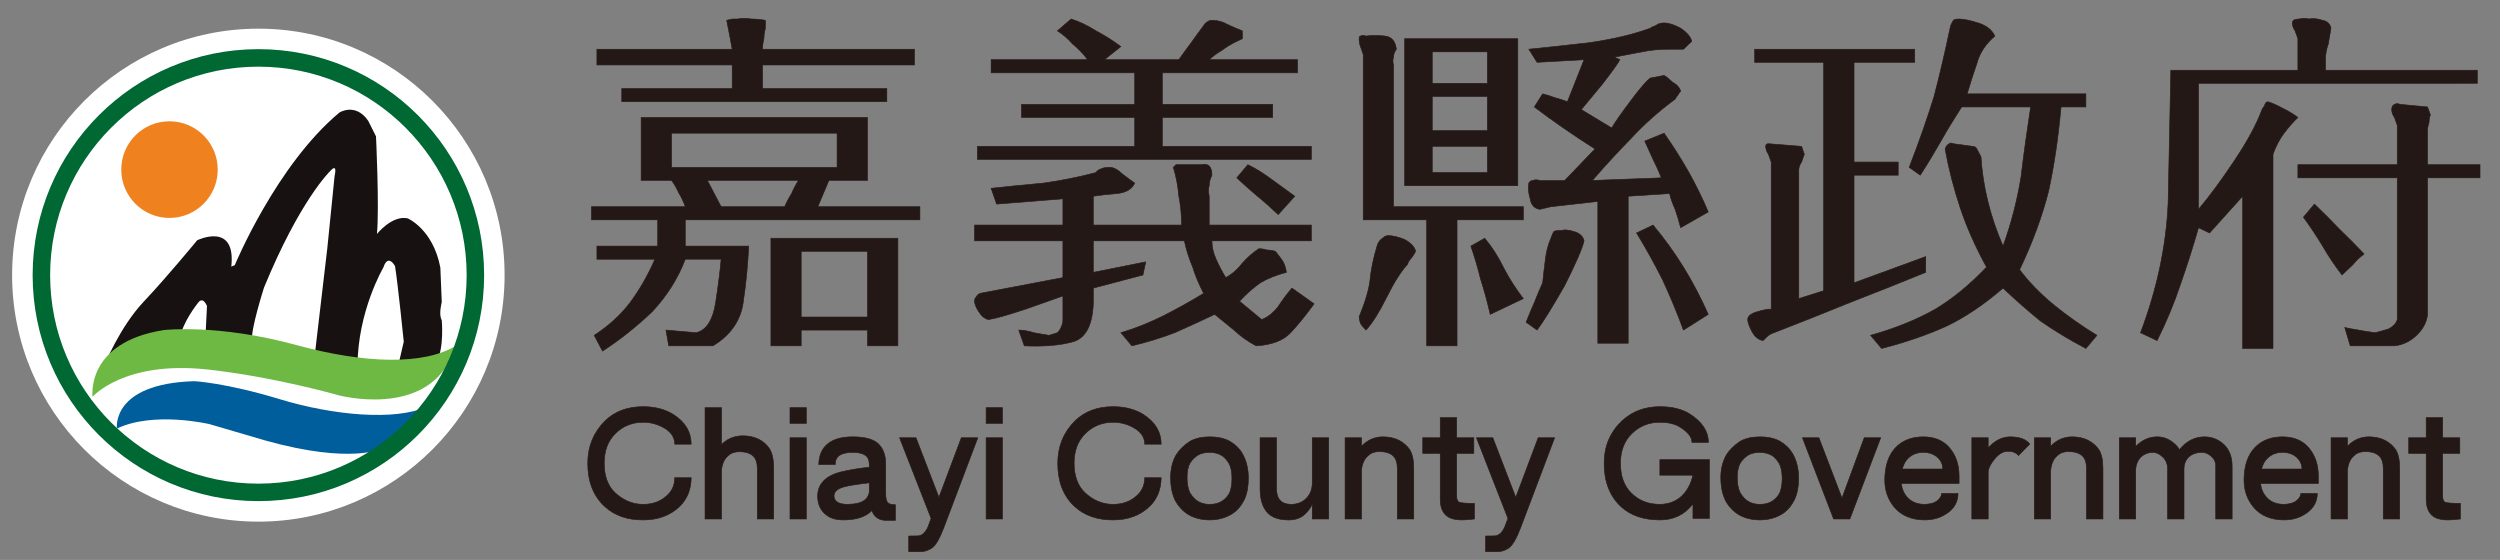 <?xml version="1.0" encoding="utf-8"?>
<!-- Generator: Adobe Illustrator 16.0.0, SVG Export Plug-In . SVG Version: 6.00 Build 0)  -->
<!DOCTYPE svg PUBLIC "-//W3C//DTD SVG 1.1//EN" "http://www.w3.org/Graphics/SVG/1.1/DTD/svg11.dtd">
<svg version="1.1" id="圖層_1" xmlns="http://www.w3.org/2000/svg" xmlns:xlink="http://www.w3.org/1999/xlink" x="0px" y="0px"
	 width="1172px" height="262.5px" viewBox="0 0 1172 262.5" enable-background="new 0 0 1172 262.5" xml:space="preserve">
<rect x="0" y="0" width="1172" height="262.5" fill="#808080" stroke="none"/>
<g>
	<g>
		<path fill="#FFFFFF" d="M121.129,13.442c-63.779,0-115.414,51.742-115.453,115.54c0.039,63.832,51.674,115.545,115.453,115.564
			c63.74-0.02,115.423-51.732,115.423-115.564C236.552,65.185,184.869,13.442,121.129,13.442z"/>
		<g>
			<path fill="#181112" d="M49.081,170.934c0,0,7.081-17.592,18.258-29.484c11.216-11.882,25.108-28.817,25.108-28.817
				s18.298-8.922,15.988,12.35l1.632-0.675c0,0,19.38-46.859,49.057-71.556c0,0,7.554-4.796,13.496,3.894l3.651,7.303
				c0,0,1.595,33.161,0.445,45.724c0,0,7.081-8.902,14.395-7.309c0,0,11.892,5.019,15.321,23.074l0.667,16.235
				c0,0-1.584,5.719,0,8.463c0,0,1.159,13.031-2.289,18.981l-18.713,4.802l3.188-13.728c0,0-2.743-26.986-4.095-35.424
				c0,0-3.227-6.174-5.487,0.671c0,0-12.105,20.582-12.105,46.405l-20.084-5.014l5.932-50.525l3.41-33.812
				c0,0,1.604-6.414-2.067-2.294c0,0-14.114,13.481-31.029,54.625c0,0-6.608,20.789-5.498,24.692l-21.91-2.29l0.676-13.728
				c0,0-1.835-5.014-4.337-1.343c0,0-7.285,9.11-8.202,16.201l-10.732,1.835l-18.065,5.72L49.081,170.934z"/>
			<path fill="#EF821E" d="M102.069,79.506c0,12.525-10.134,22.659-22.635,22.659c-12.491,0-22.586-10.134-22.586-22.659
				c0-12.516,10.095-22.649,22.586-22.649C91.935,56.857,102.069,66.991,102.069,79.506z"/>
			<path fill="#6EB944" d="M214.188,161.784c-15.08,9.594-43.24,8.724-75.148,0c-36.769-10.037-62.108-7.062-62.108-7.062
				c-36.971,5.69-33.541,31.301-33.541,31.301s14.723-17.08,53.876-12.81c31.251,3.429,61.653,12.133,61.653,12.133
				s39.521,10.511,52.515-17.602L214.188,161.784z"/>
			<path fill="#005E9C" d="M54.819,200.9c0,0-2.996-21.041,36.275-22.2c0,0,14.635,0.706,40.178,8.481
				c24.915,7.526,53.916,10.279,68.986,3.42l-8.907,11.873l-12.327,7.777c0,0-13.931,7.554-54.341-3.661l-26.508-7.768
				C98.175,198.823,72.15,192.65,54.819,200.9z"/>
			<g>
				<path fill="#006833" d="M15.298,128.982c0-58.504,47.394-105.938,105.831-105.938l0,0c58.456,0,105.831,47.434,105.831,105.938
					l0,0c0,58.528-47.375,105.941-105.831,105.941l0,0C62.691,234.924,15.298,187.511,15.298,128.982L15.298,128.982z
					 M52.104,59.886C34.435,77.589,23.5,101.986,23.5,128.982l0,0c0,27.016,10.935,51.418,28.604,69.107l0,0
					c17.66,17.707,42.052,28.643,69.025,28.643l0,0c26.972,0,51.365-10.936,69.024-28.643l0,0
					c17.668-17.689,28.614-42.092,28.614-69.107l0,0c0-26.996-10.945-51.394-28.614-69.097l0,0
					c-17.66-17.703-42.053-28.633-69.024-28.633l0,0C94.156,31.252,69.764,42.183,52.104,59.886L52.104,59.886z"/>
			</g>
		</g>
	</g>
	<path fill="#231815" stroke="#231815" stroke-width="0.278" d="M321.256,103.068v12.302h29.746
		c-0.396,8.622-1.266,17.442-2.59,26.466c-1.265,8.598-6.038,15.37-14.201,20.287h-20.722l-1.285-7.381l14.22,1.236
		c4.772-1.236,7.787-5.931,9.071-14.143c1.313-8.632,2.154-15.399,2.58-20.321h-16.819c-3.429,9.028-8.636,17.23-15.524,24.61
		c-7.323,6.975-15.071,13.128-23.272,18.471l-3.894-7.39c6.868-4.503,12.491-9.632,16.829-15.37
		c4.298-5.763,8.192-12.505,11.651-20.321h-27.213v-6.145h28.497v-12.302h-31.049v-6.164h43.975
		c-0.84-2.468-1.961-4.714-3.227-6.771c-0.879-2.048-1.951-3.903-3.217-5.53h-14.249V55.06h106.101v29.542h-18.094l-5.178,12.302
		h47.858v6.164H321.256z M357.493,30.455v11.065h58.253v6.154H291.482v-6.154h51.771V30.455h-63.42v-7.391h63.42
		c-0.444-2.449-0.879-4.714-1.265-6.771c-0.445-2.449-0.889-4.72-1.324-6.772l2.589-0.614h2.589c1.749-0.4,3.894-0.4,6.482,0
		c2.154,0,4.298,0.212,6.492,0.614v3.705c-0.445,1.633-0.686,3.27-0.686,4.923c-0.445,1.626-0.638,3.284-0.638,4.917h71.179v7.391
		H357.493z M392.425,62.436h-77.613v16.008h77.613V62.436z M331.621,84.603l6.454,12.302h29.774
		c0.869-2.048,1.942-4.101,3.255-6.158c0.84-2.049,1.903-4.096,3.217-6.144H331.621z M406.665,162.123v-7.381h-31.068v7.381h-14.19
		v-50.438h59.518v50.438H406.665z M406.665,117.839h-31.068v30.77h31.068V117.839z"/>
	<path fill="#231815" stroke="#231815" stroke-width="0.278" d="M588.882,162.123c-3.894-2.049-7.361-4.521-10.376-7.381
		c-2.995-2.454-6.008-4.927-9.042-7.371c-6.038,2.869-12.289,5.729-18.771,8.607c-6.491,2.464-13.176,4.512-20.064,6.145
		l-5.158-6.145c6.887-2.048,13.573-4.733,20.045-7.999c6.482-3.284,12.733-6.762,18.77-10.452
		c-2.173-4.102-3.893-8.197-5.158-12.303c-1.749-4.101-3.015-8.206-3.902-12.312h-42.69v14.761l24.586-4.917l-1.314,6.154
		l-23.272,6.148v7.377c-0.435,10.268-3.69,16.199-9.7,17.833c-6.056,1.661-13.611,2.279-22.645,1.854l-2.617-7.381
		c2.183,0,4.521,0.406,7.11,1.236c2.154,0.406,4.54,0.831,7.129,1.228l3.893-1.228c0.87-0.83,1.508-1.836,1.952-3.071
		c0.396-0.831,0.638-1.855,0.638-3.092v-11.07c-3.468,1.235-9.274,3.283-17.466,6.162c-8.636,2.86-14.481,4.512-17.467,4.908
		c-1.748-0.396-3.255-1.623-4.53-3.69c-1.313-2.048-1.961-3.689-1.961-4.907c0-0.812,0.242-1.44,0.647-1.854
		c0.435-0.821,1.082-1.436,1.941-1.836l38.835-7.386v-17.229h-41.424v-7.406h41.424V93.205l-31.078,2.468l-2.579-7.395
		c7.352-0.812,15.553-1.627,24.586-2.445c8.637-1.23,16.829-2.887,24.576-4.94c0.445-0.817,1.324-1.43,2.6-1.835
		c0.879-0.416,2.144-0.613,3.902-0.613c1.71,0,3.661,1.019,5.805,3.067c2.136,1.657,4.097,3.092,5.845,4.322
		c-1.324,2.865-4.096,4.502-8.434,4.914c-4.733,0.42-8.395,0.821-10.983,1.241v13.519h41.376c0-4.497-0.387-9.022-1.276-13.519
		c-0.434-4.941-1.304-9.438-2.589-13.544l1.285-1.237h2.58h9.071c1.71-0.392,3.032-0.198,3.893,0.623
		c0.85,0.812,1.285,2.246,1.285,4.304c-0.84,1.647-1.285,3.279-1.285,4.912c-0.435,1.231-0.435,2.888,0,4.941v13.519h47.878v7.406
		H568.16c0,2.869,0.628,5.738,1.952,8.603c1.265,2.878,2.772,5.767,4.521,8.626c3.034-1.652,5.623-3.903,7.767-6.771
		c2.589-2.889,5.178-5.14,7.758-6.768c1.313,0,2.589,0.193,3.902,0.614c1.274,0,2.58,0.203,3.864,0.623
		c1.305,1.628,2.376,3.063,3.256,4.299c0.841,1.232,1.507,3.086,1.903,5.536c-4.733,1.236-8.831,2.869-12.288,4.917
		c-3.43,2.468-6.686,5.337-9.719,8.627l10.395,8.598c3.023-1.207,5.612-3.285,7.758-6.153c2.153-3.256,4.298-6.135,6.443-8.604
		l10.385,7.377c-3.894,5.332-7.554,9.853-11.023,13.543C601.575,159.669,596.194,161.698,588.882,162.123z M458.194,74.739v-6.131
		h73.758V55.06h-53.075v-6.149h53.075V34.136h-67.314v-6.154h45.269c-2.144-2.869-4.491-5.313-7.071-7.367
		c-2.193-2.467-4.54-4.521-7.13-6.149l6.454-5.56c3.893,1.237,7.747,3.082,11.641,5.56c3.913,2.029,7.777,4.498,11.671,7.367
		l-7.758,6.149h34.922c1.71-2.449,3.661-5.116,5.806-7.984c1.769-2.469,3.671-5.14,5.844-8.009c0.407-0.812,1.082-1.43,1.923-1.845
		c0.434-0.401,1.111-0.623,1.951-0.623c2.589,0,4.965,0.623,7.11,1.855c2.589,1.236,4.985,2.246,7.129,3.091v2.44v1.242
		l-2.588,1.226c-2.59,1.241-4.976,2.676-7.11,4.309c-2.155,1.232-4.097,2.667-5.826,4.299h41.386v6.154h-63.373v14.775h51.752v6.149
		h-51.752v13.548h69.865v6.131H458.194z M599.229,100.59c-3.459-3.265-6.687-6.154-9.719-8.603
		c-3.449-2.869-6.667-5.758-9.699-8.618l5.177-6.163c3.459,1.637,7.11,3.912,10.984,6.772c3.459,2.473,7.11,5.139,11.013,8.008
		L599.229,100.59z"/>
	<path fill="#231815" stroke="#231815" stroke-width="0.278" d="M683.053,103.068v59.055h-14.24v-59.055h-29.725V25.533
		c-0.436-1.231-0.88-2.468-1.305-3.7c-0.444-1.218-0.639-2.459-0.639-3.685c0-0.822,0.194-1.242,0.639-1.242
		c0.869-0.411,1.71-0.411,2.589,0c2.58-0.411,5.604-0.411,9.063,0c3.032,0.42,4.733,2.468,5.178,6.158
		c-0.879,1.237-1.324,2.468-1.324,3.706c-0.386,1.212-0.386,2.448,0,3.685v66.449h60.842v6.164H683.053z M640.372,154.742
		c-0.879-0.812-1.72-1.835-2.589-3.072c-0.444-1.622-0.639-2.666-0.639-3.062c3.016-7.391,4.734-13.347,5.18-17.854
		c0.425-4.516,1.507-9.631,3.217-15.385c0.435-1.637,1.313-2.869,2.589-3.685c0.878-0.84,1.71-1.241,2.588-1.241
		c2.185,0,4.726,0.624,7.788,1.835c2.974,1.657,4.742,3.502,5.13,5.56c-0.388,0.812-1.025,1.827-1.914,3.063
		c-0.859,0.816-1.506,1.855-1.941,3.091c-3.023,3.29-6.251,8.4-9.709,15.371C646.604,146.338,643.387,151.468,640.372,154.742z
		 M658.506,87.046V18.148h53.035v68.898H658.506z M697.292,24.301H671.44v14.771h25.852V24.301z M697.292,45.226H671.44v15.993
		h25.852V45.226z M697.292,68.608H671.44v12.284h25.852V68.608z M698.615,147.371c-1.323-5.758-2.83-11.298-4.54-16.616
		c-1.305-5.337-2.83-10.477-4.54-15.385l6.491-3.685c3.43,4.096,6.443,8.796,9.032,14.138c2.59,4.932,5.604,9.637,9.071,14.157
		L698.615,147.371z M720.573,154.742l-5.13-3.69c1.267-3.284,2.59-6.356,3.855-9.216c1.274-3.294,2.588-6.376,3.894-9.246
		c0.443-4.101,0.84-7.786,1.284-11.075c0.435-3.676,1.305-6.965,2.59-9.83c0.425-1.241,0.868-2.275,1.303-3.086
		c0.445-0.4,1.71-0.623,3.855-0.623c1.313-0.4,3.235-0.198,5.854,0.623c2.579,0.812,4.096,2.247,4.53,4.314
		c-0.869,3.69-3.894,10.66-9.071,20.916C727.935,143.662,723.636,150.637,720.573,154.742z M787.889,106.739
		c-0.88-3.261-1.7-6.149-2.59-8.598c-1.303-2.888-2.145-5.337-2.589-7.395l-19.417,1.241v68.917h-14.24V94.437l-21.986,2.468
		l-5.18,1.237c-2.588-0.42-4.095-2.048-4.539-4.936c-0.869-2.87-1.063-5.319-0.638-7.372c0.435-0.816,1.082-1.23,1.961-1.23
		c0.87-0.421,1.902-0.421,3.216,0h11.651l14.211-14.781c-5.14-3.271-10.104-6.55-14.839-9.835
		c-4.782-3.289-9.274-6.554-13.611-9.844l3.894-6.144c1.719,0.392,3.671,1.01,5.824,1.826c1.701,0.416,3.651,1.039,5.797,1.85
		c1.313-3.284,2.589-6.55,3.902-9.834c1.324-3.284,2.59-6.573,3.894-9.858l-22.036,1.236l-3.863-6.153
		c8.201-0.812,17.707-1.835,28.488-3.067c11.226-1.647,20.684-3.903,28.45-6.772c0.436-0.416,1.314-0.835,2.579-1.236
		c0.88-0.812,2.145-1.231,3.894-1.231c2.154,0,4.743,0.816,7.768,2.468c3.023,2.053,4.743,4.101,5.178,6.149
		c-0.435,0.4-1.082,1.014-1.961,1.855c-0.821,0.821-1.507,1.439-1.903,1.835h-6.492c-4.733,0-9.062,0.416-12.926,1.237
		c-4.338,0.812-8.627,1.628-12.974,2.469l2.589,1.212c-0.831,1.657-3.651,5.56-8.395,11.693c-4.733,5.749-7.989,9.656-9.699,11.689
		l14.239,8.622c1.71-2.869,4.733-7.167,9.071-12.925c4.299-5.739,7.313-9.222,9.032-10.458l6.473-1.231
		c0.89,0.42,2.154,1.434,3.875,3.085c2.192,1.217,3.458,2.667,3.893,4.3c-0.435,0.42-0.88,1.043-1.314,1.854
		c-0.386,0.396-0.83,1.014-1.275,1.855c-7.747,5.734-14.674,11.882-20.683,18.437c-6.048,6.153-12.085,12.723-18.133,19.698
		l32.334-1.232c-1.266-3.294-2.59-6.163-3.854-8.631c-1.314-2.86-2.589-5.734-3.903-8.598l9.062-3.706
		c4.299,6.173,8.212,12.304,11.671,18.457c3.409,6.154,6.443,12.313,9.032,18.461L787.889,106.739z M789.202,154.742
		c-3.014-8.212-6.289-15.997-9.699-23.383c-3.903-7.787-8.009-15.177-12.298-22.146l7.758-3.706
		c5.158,6.178,9.901,12.724,14.239,19.718c4.3,6.965,8.153,14.341,11.622,22.146L789.202,154.742z"/>
	<path fill="#231815" stroke="#231815" stroke-width="0.278" d="M822.579,29.218v-6.153h75.043v6.153h-28.46v46.757h20.703v6.159
		h-20.703v50.456l33.619-12.312v7.396c-12.046,4.917-23.9,9.636-35.561,14.162c-12.095,4.918-23.948,9.632-35.609,14.143
		c-1.265,0.406-2.347,1.024-3.217,1.846c-0.879,0.811-1.506,1.429-1.902,1.845c-2.203-0.416-3.913-1.845-5.227-4.318
		c-1.266-2.443-1.942-4.299-1.942-5.535c0-1.623,1.507-2.859,4.53-3.69c2.59-0.811,4.745-1.218,6.493-1.218V75.975
		c-0.445-1.236-0.88-2.444-1.313-3.685c-0.842-1.232-1.275-2.449-1.275-3.682c0-0.835,0.434-1.236,1.275-1.236l15.553,1.236
		l1.266,3.682c-0.444,1.241-0.869,2.449-1.266,3.685c-0.879,1.232-1.313,2.469-1.313,3.71v60.295l11.649-3.685V29.218H822.579z
		 M895.033,78.444c4.772-12.303,8.627-23.384,11.65-33.218c2.59-9.854,5.179-20.925,7.768-33.237
		c0.435-0.812,0.859-1.627,1.266-2.468c0.482-0.401,1.322-0.614,2.628-0.614c2.144,0,5.178,0.614,9.032,1.851
		c3.902,1.231,6.491,3.289,7.796,6.149c-4.337,3.709-7.148,8.009-8.435,12.925c-1.71,4.917-3.216,9.642-4.54,14.167h55.664v6.144
		h-11.651c-1.274,14.361-3.225,27.484-5.814,39.376c-3.014,11.907-7.555,24.214-13.603,36.918
		c4.299,5.753,9.71,11.293,16.192,16.635c6.047,4.889,12.693,9.631,20.055,14.134l-5.179,6.153
		c-7.796-4.106-14.876-8.404-21.358-12.926c-6.048-4.917-11.854-10.027-17.476-15.375c-9.063,7.791-17.892,13.742-26.528,17.849
		c-9.071,4.096-19.177,7.583-30.402,10.452l-5.168-6.153c11.611-3.275,21.755-7.391,30.401-12.299
		c8.183-4.927,16.191-11.481,23.948-19.683c-5.178-9.443-9.283-18.674-12.298-27.697c-3.024-9.042-5.419-18.264-7.119-27.706
		c0.435-1.213,1.071-2.049,1.941-2.449c0.443-0.421,1.082-0.421,1.913,0l9.071,1.236c0.879,0,1.526,0.396,1.95,1.213
		c0.436,0.82,1.063,2.057,1.952,3.709c0.436,6.965,1.507,13.935,3.228,20.905c1.71,6.989,4.095,13.96,7.11,20.934
		c3.854-10.674,6.684-21.552,8.452-32.623c1.266-10.675,2.772-21.528,4.482-32.605h-32.334c-3.43,5.319-6.695,10.656-9.719,15.999
		c-3.033,5.337-6.25,10.674-9.699,15.993L895.033,78.444z"/>
	<path fill="#231815" stroke="#231815" stroke-width="0.278" d="M1030.657,39.072v20.915v38.155
		c5.178-6.153,10.781-13.747,16.79-22.779c6.047-9.023,10.385-17.013,12.974-23.997c0.435-0.801,0.879-1.439,1.266-1.835
		c0-0.821,0.444-1.434,1.325-1.855c1.708,0.421,4.095,1.435,7.119,3.092c2.579,1.231,4.965,2.667,7.118,4.294
		c-2.153,2.058-4.335,4.506-6.491,7.375c-2.145,2.89-3.854,6.173-5.178,9.854v91.069h-14.239V91.988l-15.506,17.225l-5.178-2.473
		c-2.589,9.042-5.4,17.867-8.434,26.465c-2.985,9.028-6.685,17.848-10.983,26.465l-7.748-3.69
		c7.748-20.519,12.047-40.811,12.926-60.929c0.444-20.088,0.869-40.801,1.266-62.126h59.565V18.148
		c-0.443-1.242-0.878-2.474-1.312-3.682c-0.842-1.241-1.315-2.478-1.315-3.709c0-1.237,1.121-1.851,3.266-1.851
		c1.71-0.4,3.217-0.4,4.541,0c1.71-0.4,3.853-0.203,6.424,0.614c2.154,0.42,3.477,1.657,3.911,3.705
		c-0.435,2.449-0.879,4.923-1.274,7.39c-0.868,2.449-1.313,4.917-1.313,7.367v4.941h71.18v6.148H1030.657z M1138.035,83.37v64.001
		c-0.388,3.681-2.146,6.966-5.17,9.835c-3.024,2.868-6.444,4.492-10.336,4.917h-18.114c-0.879,0-1.507,0-1.941,0h-0.687
		l-2.568-8.598c1.748,0.405,3.894,0.812,6.482,1.217c2.134,0.406,4.762,0.831,7.757,1.236c1.749-0.405,3.892-1.043,6.482-1.836
		c2.146-1.235,3.457-2.675,3.892-4.327V83.37h-46.583v-6.163h46.583V58.75c-0.435-1.213-0.879-2.449-1.303-3.69
		c-0.879-1.227-1.285-2.458-1.285-3.695c0-1.222,0.406-2.034,1.285-2.454c0.868-0.416,1.71-0.416,2.58,0l12.926,1.231l1.322,3.69
		c-0.445,1.227-0.638,2.469-0.638,3.705c-0.444,1.213-0.685,2.449-0.685,3.682v15.988h24.595v6.163H1138.035z M1097.933,128.91
		c-3.457-4.517-6.48-9.023-9.08-13.54c-2.976-4.926-6.038-9.442-9.015-13.548l5.16-6.149c3.854,3.681,7.766,7.584,11.67,11.689
		c3.855,3.706,7.747,7.608,11.611,11.69c-2.154,1.646-3.864,3.285-5.167,4.94C1101.402,125.621,1099.653,127.282,1097.933,128.91z"
		/>
	<path fill="#231815" stroke="#231815" stroke-width="0.278" d="M301.481,190.641c5.68,0,10.463,1.275,14.355,3.787
		c5.45,3.545,8.192,8.134,8.192,13.814h-7.709c0-2.966-1.477-5.391-4.375-7.265c-3.227-2.009-6.725-3.005-10.463-3.005
		c-5.101,0-9.477,1.769-13.09,5.361c-3.429,3.439-5.129,8.077-5.129,13.873c0.029,6.01,1.701,10.617,5.082,13.795
		c3.942,3.633,8.318,5.43,13.138,5.43c4.454,0,8.154-1.313,11.061-3.99c2.552-2.231,3.778-5.052,3.778-8.511h7.709
		c-0.039,5.468-1.825,9.912-5.284,13.351c-4.454,4.329-10.22,6.474-17.264,6.474c-7.448,0-13.418-2.087-17.949-6.281
		c-5.323-4.867-7.999-11.648-7.999-20.267c0-7.902,2.715-14.52,8.116-19.9C288.226,192.853,294.159,190.641,301.481,190.641z"/>
	<path fill="#231815" stroke="#231815" stroke-width="0.278" d="M338.249,191.105v17.311c0.223-0.29,0.464-0.531,0.745-0.715
		c2.589-2.241,5.642-3.4,9.273-3.4c2.821,0,5.323,0.561,7.516,1.661c1.952,1.024,3.575,2.425,4.82,4.174
		c1.42,2.126,2.106,5.323,2.106,9.563v23.602h-7.689v-23.602c0-2.704-0.628-4.675-1.951-5.893c-1.42-1.362-3.574-2.038-6.357-2.038
		c-1.835,0-3.342,0.396-4.492,1.169c-1.478,1.063-2.463,2.26-3.024,3.612c-0.482,1.13-0.841,2.493-0.947,4.058v22.693h-7.728
		v-52.195H338.249z"/>
	<path fill="#231815" stroke="#231815" stroke-width="0.278" d="M378.012,191.105v7.38h-7.671v-7.38H378.012z M378.012,205.219
		v38.082h-7.671v-38.082H378.012z"/>
	<path fill="#231815" stroke="#231815" stroke-width="0.278" d="M416.064,235.523c0.628,0.744,1.865,1.102,3.7,1.102v7.322
		c-1.594,0-3.111,0-4.464,0c-2.83-0.038-4.82-1.188-6.085-3.458c-0.155-0.444-0.358-0.792-0.522-1.102
		c-2.869,2.917-7.313,4.367-13.371,4.367c-3.816,0-6.752-1.034-8.858-3.13c-2.106-2.011-3.149-4.715-3.149-8.096
		c0-2.551,0.763-4.724,2.309-6.56c1.941-2.271,4.898-3.864,8.869-4.782c3.739-0.908,8.077-1.633,13.013-2.145v-1.459
		c-0.038-1.912-0.638-3.285-1.797-4.105c-1.314-0.928-3.294-1.392-5.97-1.392c-2.695,0-4.763,0.464-6.202,1.392
		c-1.304,0.898-1.99,2.357-1.99,4.309h-7.709c0.077-4.348,1.545-7.671,4.492-9.941c2.656-2.047,6.444-3.062,11.409-3.062
		c5.381,0,9.235,0.976,11.631,2.917c2.589,2.232,3.855,5.525,3.855,9.883v13.747C415.225,233.418,415.504,234.838,416.064,235.523z
		 M407.505,226.347c-6.125,0.714-10.23,1.391-12.297,2.028c-2.821,0.889-4.223,2.251-4.223,4.154
		c0.039,1.062,0.445,1.951,1.199,2.608c1.072,0.869,2.82,1.294,5.207,1.294c3.777-0.049,6.454-0.734,8.125-2.105
		c1.034-0.85,1.671-2.029,1.99-3.459V226.347z"/>
	<path fill="#231815" stroke="#231815" stroke-width="0.278" d="M429.425,205.219l10.742,27.938l10.501-27.938h7.728l-15.881,41.995
		c-1.99,5.235-3.855,8.491-5.642,9.698c-1.671,1.131-3.43,1.7-5.265,1.7h-5.603v-7.332c0.985-0.049,2.346-0.049,4.056-0.049
		c1.991,0,3.614-1.343,4.898-4.018l1.546-4.175l-14.8-37.82H429.425z"/>
	<path fill="#231815" stroke="#231815" stroke-width="0.278" d="M469.961,191.105v7.38h-7.67v-7.38H469.961z M469.961,205.219
		v38.082h-7.67v-38.082H469.961z"/>
	<path fill="#231815" stroke="#231815" stroke-width="0.278" d="M521.77,190.641c5.69,0,10.501,1.275,14.404,3.787
		c5.448,3.545,8.192,8.134,8.192,13.814h-7.729c0-2.966-1.468-5.391-4.405-7.265c-3.188-2.009-6.685-3.005-10.463-3.005
		c-5.091,0-9.429,1.769-13.051,5.361c-3.468,3.439-5.178,8.077-5.178,13.873c0.039,6.01,1.749,10.617,5.102,13.795
		c3.931,3.633,8.317,5.43,13.127,5.43c4.463,0,8.153-1.313,11.11-3.99c2.493-2.231,3.758-5.052,3.758-8.511h7.729
		c-0.078,5.468-1.827,9.912-5.323,13.351c-4.464,4.329-10.202,6.474-17.274,6.474c-7.399,0-13.409-2.087-17.949-6.281
		c-5.323-4.867-7.951-11.648-7.951-20.267c0-7.902,2.706-14.52,8.115-19.9C508.564,192.853,514.486,190.641,521.77,190.641z"/>
	<path fill="#231815" stroke="#231815" stroke-width="0.278" d="M551.457,213.15c1.458-2.318,3.574-4.387,6.318-6.223
		c2.541-1.429,5.69-2.144,9.428-2.144c3.545,0,6.561,0.656,9.11,1.951c2.714,1.565,4.743,3.536,6.086,5.893
		c1.913,3.227,2.831,7.091,2.831,11.573c0,4.058-0.638,7.4-1.923,10.067c-1.469,2.937-3.371,5.148-5.729,6.616
		c-3.054,1.914-6.56,2.87-10.578,2.87c-3.739-0.039-7.034-0.851-9.826-2.493c-2.589-1.584-4.617-3.749-6.125-6.395
		c-1.516-3.015-2.27-6.705-2.27-11.052C548.781,219.758,549.649,216.193,551.457,213.15z M556.5,223.815
		c0,2.869,0.435,5.245,1.275,7.11c1.034,1.709,2.231,3.053,3.661,3.998c1.623,1.025,3.458,1.508,5.565,1.508
		c2.55,0,4.579-0.541,6.124-1.642c1.507-1.034,2.628-2.368,3.392-3.98c0.667-1.749,1.024-3.941,1.024-6.608
		c-0.039-3.053-0.502-5.353-1.382-6.936c-1.004-1.652-2.116-2.908-3.391-3.72c-1.71-0.976-3.584-1.459-5.565-1.459
		c-2.271,0-4.144,0.416-5.564,1.256c-1.401,0.87-2.637,2.049-3.632,3.526C556.973,218.617,556.5,220.937,556.5,223.815z"/>
	<path fill="#231815" stroke="#231815" stroke-width="0.278" d="M615.187,243.301v-6.994c-0.762,1.786-1.999,3.429-3.622,4.896
		c-1.912,1.721-4.386,2.552-7.438,2.552c-4.502,0-7.806-1.141-9.902-3.381c-2.356-2.552-3.506-6.319-3.506-11.313v-23.842h7.728
		v23.842c0,2.387,0.503,4.173,1.623,5.42c1.188,1.304,2.976,1.951,5.361,1.951c2.552-0.049,4.705-0.812,6.415-2.28
		c2.222-1.971,3.342-4.53,3.342-7.719v-21.214h7.72v38.082H615.187z"/>
	<path fill="#231815" stroke="#231815" stroke-width="0.278" d="M630.576,205.219h7.689v3.941c0.106-0.087,0.204-0.146,0.224-0.203
		c2.792-2.782,6.056-4.173,9.833-4.173c2.783,0,5.285,0.53,7.517,1.622c2.067,1.102,3.777,2.57,5.062,4.445
		c1.228,1.97,1.865,4.906,1.865,8.848v23.602h-7.71v-23.602c0-2.753-0.647-4.733-1.912-5.95c-1.478-1.353-3.595-2.038-6.405-2.038
		c-1.845,0-3.313,0.376-4.453,1.168c-1.488,1.044-2.474,2.261-3.034,3.613c-0.521,1.141-0.84,2.483-0.985,4.038v22.771h-7.689
		v-20.935V205.219z"/>
	<path fill="#231815" stroke="#231815" stroke-width="0.278" d="M675.179,195.741h7.709v9.478h8.048v7.332h-8.048v20.287
		c0.039,1.217,0.368,2.049,0.966,2.492c0.6,0.416,3.063,0.657,7.362,0.657v7.313c-2.59,0.31-4.492,0.454-5.778,0.454
		c-3.612,0-6.201-0.803-7.795-2.415c-1.623-1.643-2.464-4.117-2.464-7.381v-21.408h-8.191v-7.332h8.191V195.741z"/>
	<path fill="#231815" stroke="#231815" stroke-width="0.278" d="M699.842,205.219l10.742,27.938l10.511-27.938h7.72l-15.882,41.995
		c-1.99,5.235-3.854,8.491-5.643,9.698c-1.69,1.131-3.39,1.7-5.264,1.7h-5.604v-7.332c0.984-0.049,2.348-0.049,4.058-0.049
		c1.989,0,3.612-1.343,4.859-4.018l1.584-4.175l-14.761-37.82H699.842z"/>
	<path fill="#231815" stroke="#231815" stroke-width="0.278" d="M760.316,197.374c4.821-4.482,10.743-6.733,17.824-6.733
		c5.69,0,10.357,1.14,13.97,3.4c5.883,3.749,8.791,8.192,8.791,13.352h-7.719c0-2.492-1.912-4.918-5.768-7.274
		c-2.348-1.439-5.41-2.146-9.274-2.146c-5.168,0-9.583,1.769-13.205,5.361c-3.508,3.439-5.255,8.077-5.255,13.873
		c0,6.01,1.71,10.646,5.062,13.94c3.535,3.525,7.988,5.284,13.398,5.284c4.85-0.049,8.753-1.835,11.699-5.43
		c1.826-2.299,3.102-5.052,3.815-8.24h-15.515v-7.333h23.233v27.61h-7.719v-6.878c-3.815,5.062-8.993,7.594-15.515,7.594
		c-7.68-0.039-13.727-2.106-18.181-6.212c-5.295-4.918-7.95-11.718-7.95-20.336C752.01,209.267,754.791,202.649,760.316,197.374z"/>
	<path fill="#231815" stroke="#231815" stroke-width="0.278" d="M809.402,213.15c1.487-2.318,3.594-4.387,6.348-6.223
		c2.491-1.429,5.641-2.144,9.418-2.144c3.497,0,6.521,0.656,9.071,1.951c2.715,1.565,4.744,3.536,6.125,5.893
		c1.874,3.227,2.831,7.091,2.831,11.573c0,4.058-0.677,7.4-1.952,10.067c-1.479,2.937-3.342,5.148-5.699,6.616
		c-3.053,1.914-6.599,2.87-10.616,2.87c-3.739-0.039-6.996-0.851-9.826-2.493c-2.551-1.584-4.617-3.749-6.085-6.395
		c-1.518-3.015-2.31-6.705-2.31-11.052C806.707,219.758,807.635,216.193,809.402,213.15z M814.426,223.815
		c0,2.869,0.435,5.245,1.324,7.11c0.985,1.709,2.221,3.053,3.612,3.998c1.624,1.025,3.497,1.508,5.565,1.508
		c2.55,0,4.577-0.541,6.124-1.642c1.517-1.034,2.666-2.368,3.391-3.98c0.667-1.749,1.043-3.941,1.043-6.608
		c-0.058-3.053-0.521-5.353-1.4-6.936c-1.004-1.652-2.115-2.908-3.342-3.72c-1.76-0.976-3.633-1.459-5.575-1.459
		c-2.309,0-4.182,0.416-5.602,1.256c-1.402,0.87-2.59,2.049-3.624,3.526C814.947,218.617,814.426,220.937,814.426,223.815z"/>
	<path fill="#231815" stroke="#231815" stroke-width="0.278" d="M852.701,205.219l10.819,28.275l10.424-28.275h7.729l-14.452,38.082
		h-7.632l-14.606-38.082H852.701z"/>
	<path fill="#231815" stroke="#231815" stroke-width="0.278" d="M894.202,233.233c1.99,2.136,4.687,3.198,8.115,3.198
		c2.551-0.087,4.454-0.599,5.729-1.564c1.479-1.188,2.184-2.338,2.184-3.536h7.708c-0.038,3.661-1.584,6.628-4.607,8.898
		c-3.139,2.346-6.801,3.525-11.013,3.525c-6.164-0.039-10.946-2.048-14.298-6.009c-2.975-3.614-4.443-7.874-4.443-12.752
		c0.049-6.667,1.787-11.806,5.284-15.37c3.275-3.256,7.535-4.84,12.771-4.84c5.246,0,9.322,1.681,12.26,5.101
		c3.023,3.517,4.531,7.921,4.531,13.225c0,1.247,0,2.426,0,3.527h-27.088C891.613,229.206,892.56,231.408,894.202,233.233z
		 M910.751,219.874c0-2.087-0.764-3.846-2.27-5.295c-1.749-1.661-4.029-2.492-6.851-2.492c-3.062,0-5.573,1.063-7.486,3.149
		c-1.102,1.237-1.864,2.772-2.328,4.638H910.751z"/>
	<path fill="#231815" stroke="#231815" stroke-width="0.278" d="M924.392,205.219h7.671v4.782c3.149-3.488,6.578-5.217,10.278-5.217
		c4.376,0,7.43,1.101,9.216,3.381l-5.284,5.381c-1.12-1.313-2.743-1.98-4.975-1.98s-4.338,1.256-6.328,3.729
		c-1.623,2.009-2.618,3.863-2.907,5.563v22.442h-7.671v-21.572V205.219z"/>
	<path fill="#231815" stroke="#231815" stroke-width="0.278" d="M953.683,205.219h7.67v3.941c0.125-0.087,0.164-0.146,0.242-0.203
		c2.781-2.782,6.047-4.173,9.824-4.173c2.772,0,5.294,0.53,7.478,1.622c2.115,1.102,3.825,2.57,5.091,4.445
		c1.246,1.97,1.875,4.906,1.875,8.848v23.602h-7.72v-23.602c0-2.753-0.638-4.733-1.903-5.95c-1.487-1.353-3.632-2.038-6.404-2.038
		c-1.836,0-3.314,0.376-4.464,1.168c-1.467,1.044-2.512,2.261-3.023,3.613c-0.512,1.141-0.831,2.483-0.995,4.038v22.771h-7.67
		v-20.935V205.219z"/>
	<path fill="#231815" stroke="#231815" stroke-width="0.278" d="M1016.139,219.699c0-2.164-0.717-3.961-2.232-5.438
		c-1.508-1.439-3.024-2.174-4.569-2.174c-2.716,0.059-4.821,1.024-6.328,2.889c-0.984,1.313-1.594,2.908-1.788,4.782v23.543h-7.688
		v-38.082h7.688v4.066c2.977-3.014,6.318-4.501,10.058-4.501c3.072,0,5.777,1.101,8.192,3.322c0.889,0.793,1.69,1.7,2.231,2.745
		c3.274-4.039,7.168-6.067,11.747-6.067c3.14,0,5.961,0.995,8.434,3.004c3.015,2.483,4.54,6.038,4.54,10.656v24.856h-7.689v-24.856
		c0-1.836-0.705-3.343-2.145-4.58c-1.391-1.178-2.83-1.777-4.347-1.777c-2.773,0.059-4.977,0.879-6.511,2.492
		c-1.237,1.392-1.875,3.101-1.875,5.12v23.602h-7.718V219.699z"/>
	<path fill="#231815" stroke="#231815" stroke-width="0.278" d="M1062.644,233.233c1.952,2.136,4.666,3.198,8.114,3.198
		c2.513-0.087,4.425-0.599,5.69-1.564c1.479-1.188,2.184-2.338,2.184-3.536h7.728c-0.039,3.661-1.602,6.628-4.617,8.898
		c-3.148,2.346-6.801,3.525-10.984,3.525c-6.201-0.039-10.984-2.048-14.316-6.009c-2.985-3.614-4.453-7.874-4.453-12.752
		c0.039-6.667,1.786-11.806,5.283-15.37c3.266-3.256,7.525-4.84,12.772-4.84c5.255,0,9.313,1.681,12.259,5.101
		c3.014,3.517,4.53,7.921,4.53,13.225c0,1.247,0,2.426,0,3.527h-27.097C1060.016,229.206,1060.962,231.408,1062.644,233.233z
		 M1079.154,219.874c0-2.087-0.804-3.846-2.262-5.295c-1.758-1.661-4.018-2.492-6.849-2.492c-3.063,0-5.565,1.063-7.479,3.149
		c-1.121,1.237-1.863,2.772-2.347,4.638H1079.154z"/>
	<path fill="#231815" stroke="#231815" stroke-width="0.278" d="M1092.794,205.219h7.69v3.941c0.076-0.087,0.192-0.146,0.24-0.203
		c2.783-2.782,6.039-4.173,9.815-4.173c2.792,0,5.304,0.53,7.487,1.622c2.116,1.102,3.815,2.57,5.091,4.445
		c1.237,1.97,1.863,4.906,1.863,8.848v23.602h-7.708v-23.602c0-2.753-0.646-4.733-1.913-5.95c-1.468-1.353-3.573-2.038-6.404-2.038
		c-1.826,0-3.333,0.376-4.454,1.168c-1.468,1.044-2.473,2.261-3.033,3.613c-0.502,1.141-0.83,2.483-0.984,4.038v22.771h-7.69
		v-20.935V205.219z"/>
	<path fill="#231815" stroke="#231815" stroke-width="0.278" d="M1137.396,195.741h7.729v9.478h8.028v7.332h-8.028v20.287
		c0.037,1.217,0.357,2.049,0.955,2.492c0.59,0.416,3.015,0.657,7.353,0.657v7.313c-2.541,0.31-4.492,0.454-5.769,0.454
		c-3.621,0-6.201-0.803-7.805-2.415c-1.624-1.643-2.464-4.117-2.464-7.381v-21.408h-8.192v-7.332h8.192V195.741z"/>
</g>
</svg>
